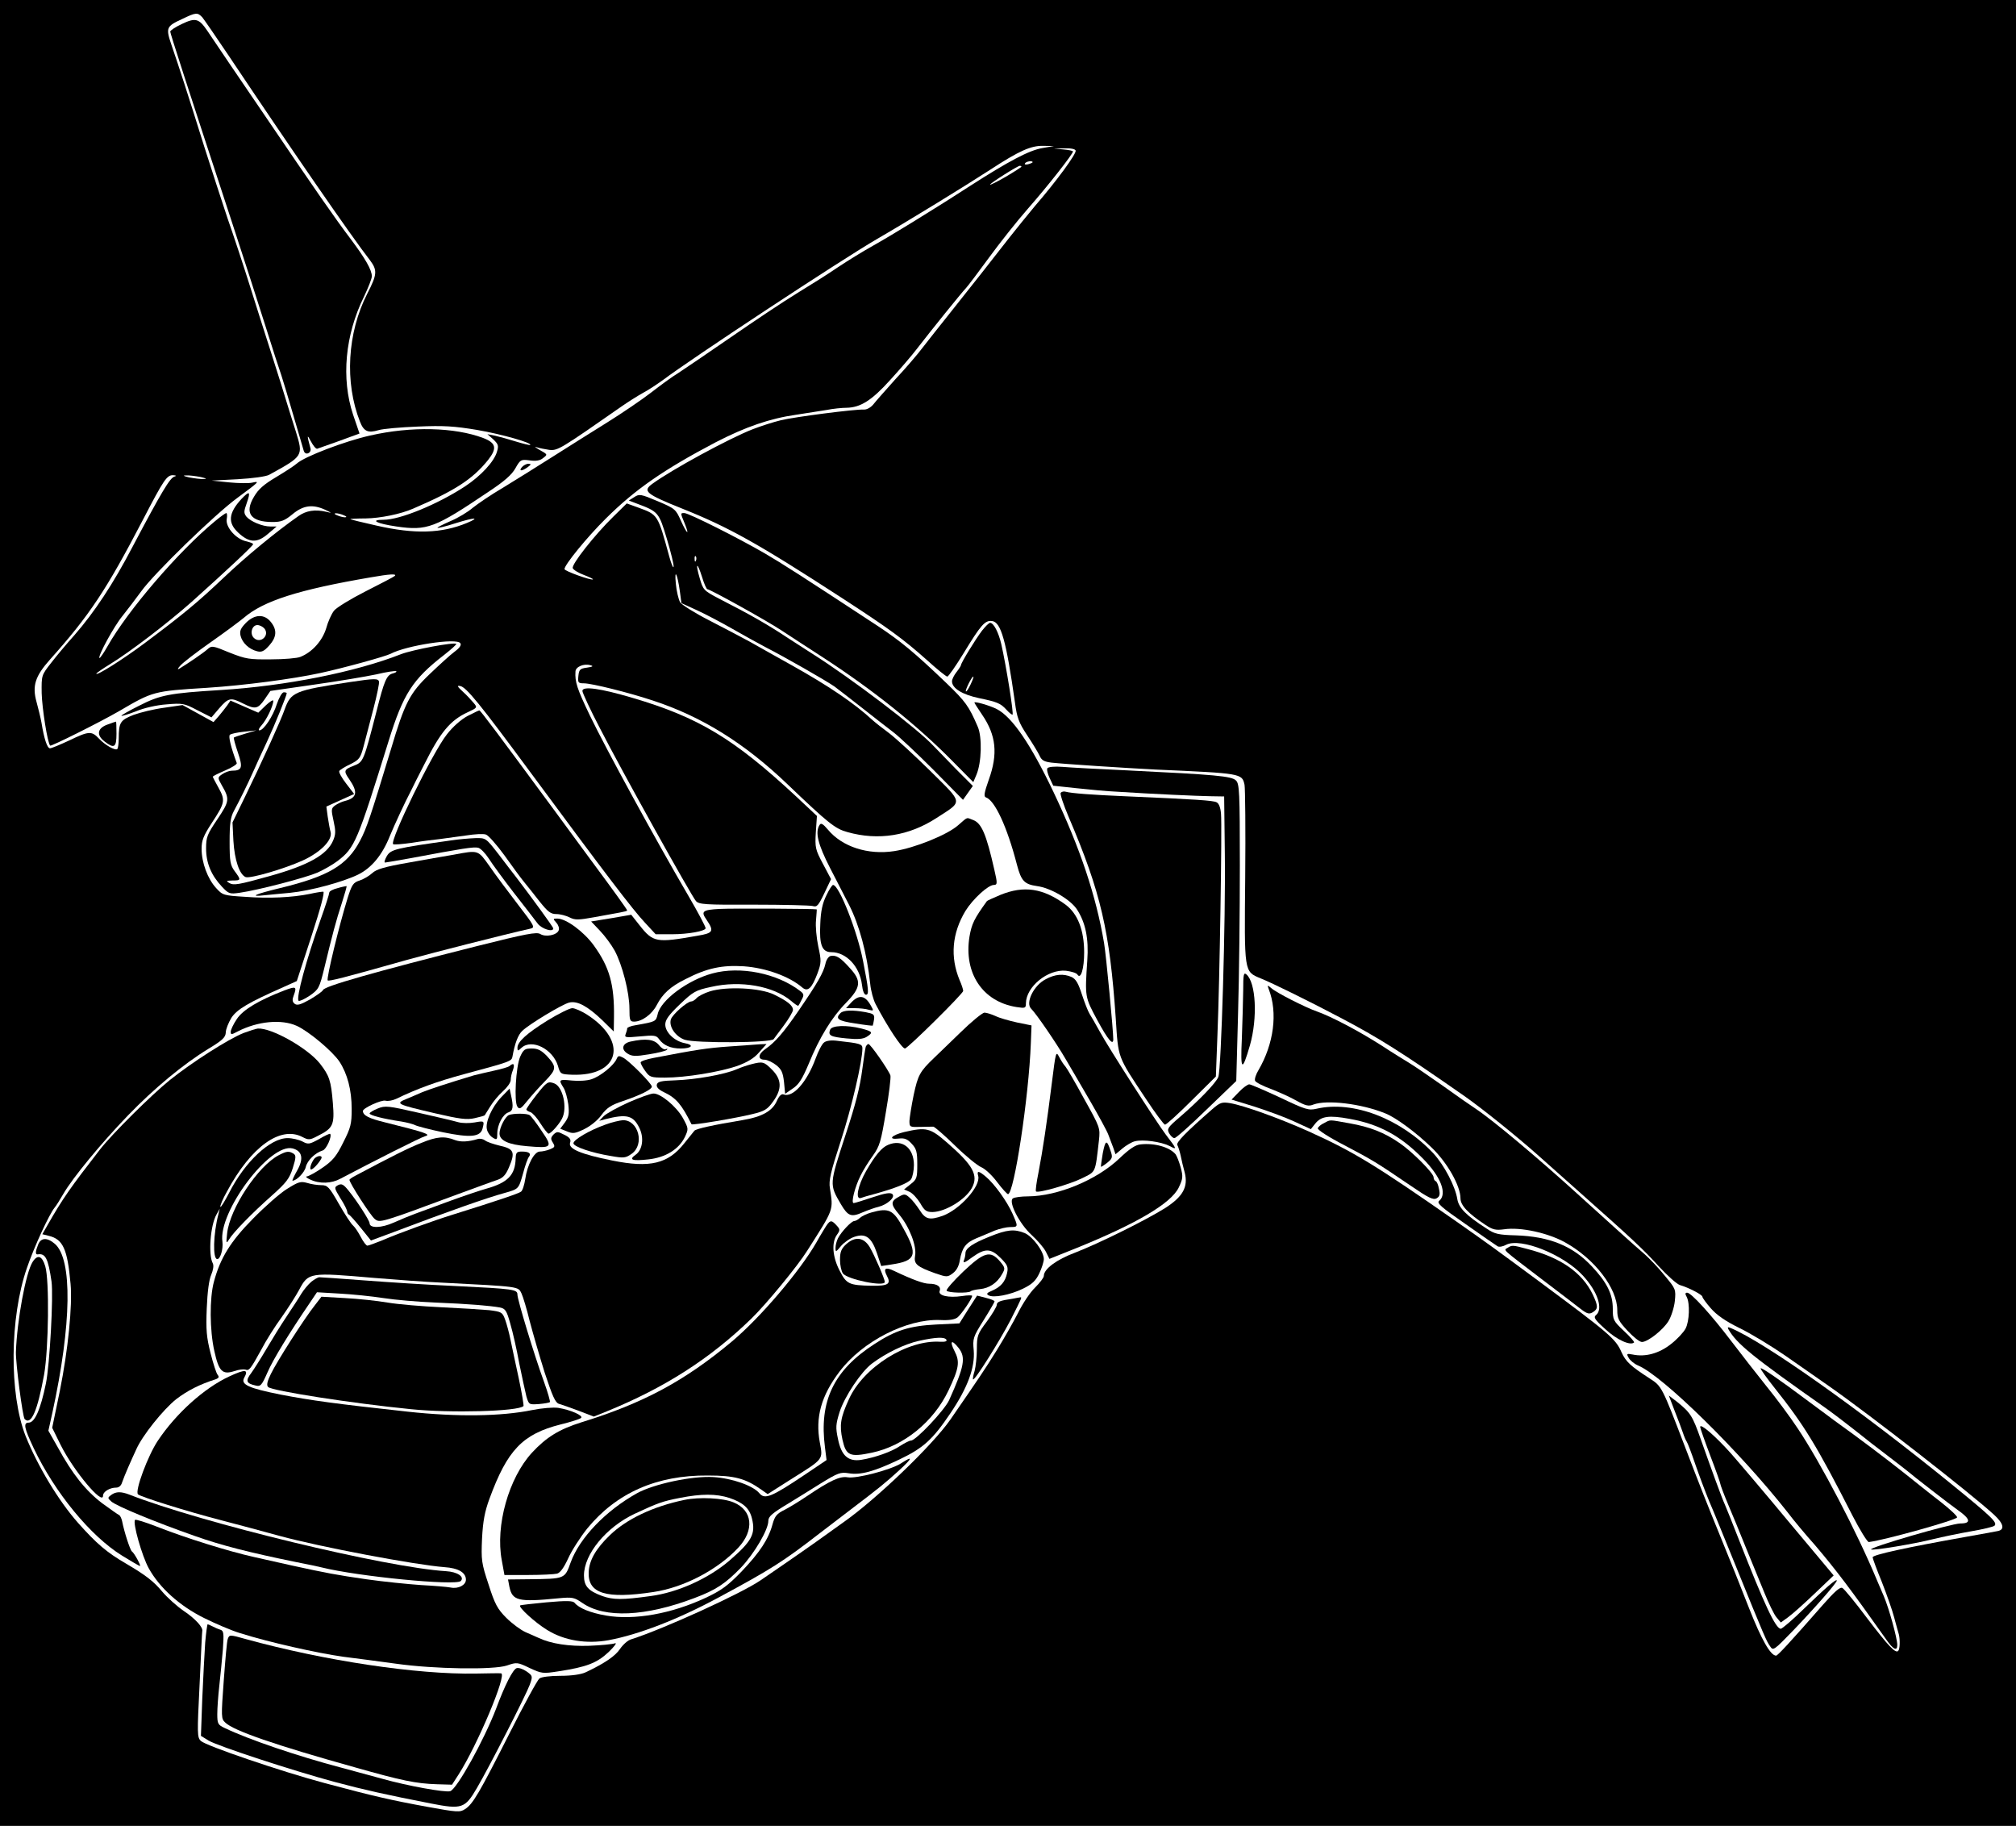 <?xml version="1.0" standalone="no"?>
<!DOCTYPE svg PUBLIC "-//W3C//DTD SVG 20010904//EN"
 "http://www.w3.org/TR/2001/REC-SVG-20010904/DTD/svg10.dtd">
<svg version="1.0" xmlns="http://www.w3.org/2000/svg"
 width="900pt" height="815pt" viewBox="0 0 900 815"
 preserveAspectRatio="xMidYMid meet">
<g transform="translate(0,815) scale(0.1,-0.1)"
fill="#000000" stroke="none">
<path d="M0 4075 l0 -4075 4500 0 4500 0 0 4075 0 4075 -4500 0 -4500 0 0
-4075z m903 3998 c8 -10 62 -88 119 -173 270 -404 550 -810 630 -912 33 -44
32 -63 -12 -148 -90 -176 -102 -397 -33 -572 17 -44 36 -52 83 -38 19 6 98 13
175 16 116 5 162 2 265 -15 110 -19 247 -58 237 -67 -2 -2 -30 5 -63 15 -32
10 -75 22 -93 26 l-35 7 26 -23 c22 -21 25 -28 17 -54 -12 -45 -73 -110 -143
-156 -122 -80 -290 -149 -363 -149 -65 0 -32 -17 57 -30 137 -20 172 -6 408
153 73 48 107 78 123 107 22 39 25 40 64 35 27 -4 46 -1 59 10 22 17 22 16
-19 39 -16 10 -21 14 -10 10 11 -4 37 -9 57 -12 38 -4 48 2 326 196 26 18 67
44 92 58 25 13 65 40 90 58 126 95 795 536 955 629 145 84 399 240 505 309
130 85 182 108 237 107 l48 -1 -52 -9 c-58 -10 -148 -57 -324 -170 -63 -41
-124 -79 -135 -86 -10 -6 -64 -40 -119 -74 -55 -34 -135 -82 -178 -106 -43
-24 -113 -67 -155 -95 -42 -29 -125 -81 -184 -117 -59 -36 -191 -124 -295
-196 -103 -71 -209 -143 -235 -160 -27 -16 -81 -56 -121 -87 -40 -31 -128 -91
-197 -134 -69 -43 -179 -112 -245 -154 -66 -42 -164 -103 -218 -136 -55 -32
-116 -74 -137 -91 -21 -18 -65 -45 -99 -59 -34 -15 -60 -28 -58 -30 2 -2 39 7
82 21 83 26 112 27 50 1 -113 -47 -233 -51 -404 -12 -63 14 -116 27 -117 29
-2 1 29 3 69 3 64 1 155 19 212 44 186 80 265 131 334 217 41 52 36 76 -22 98
-127 48 -321 53 -505 11 -112 -25 -293 -94 -327 -125 -11 -10 -53 -37 -93 -61
-54 -32 -79 -54 -98 -87 -44 -73 -15 -113 83 -113 38 0 54 6 89 35 48 40 90
45 145 20 33 -16 33 -16 4 -9 -48 11 -88 5 -122 -19 -99 -69 -235 -181 -335
-276 -116 -110 -180 -163 -354 -293 -95 -71 -214 -146 -214 -135 0 3 28 22 62
43 87 53 257 183 363 277 154 138 275 251 275 258 0 4 -14 9 -31 13 -44 9 -92
62 -87 98 3 15 2 28 -2 28 -3 0 -26 -16 -51 -37 -162 -134 -388 -397 -478
-556 -18 -32 -35 -56 -37 -54 -8 8 65 142 103 188 21 26 58 75 83 109 56 79
330 345 430 418 96 71 102 76 67 68 -16 -4 -63 -3 -105 1 l-77 8 116 6 c68 4
127 12 141 20 153 84 152 84 119 192 -11 34 -41 130 -66 212 -26 83 -54 170
-62 195 -8 25 -41 128 -73 230 -32 102 -79 244 -104 315 -24 72 -71 216 -104
320 -74 237 -114 360 -145 450 -28 82 -26 87 48 121 60 29 67 29 88 7z m3899
-595 c5 -13 -86 -137 -182 -248 -30 -36 -82 -100 -115 -142 -65 -84 -173 -221
-275 -349 -36 -45 -85 -107 -109 -138 -23 -31 -79 -96 -124 -144 -44 -49 -89
-100 -99 -113 -11 -13 -29 -23 -41 -22 -40 2 -311 -33 -372 -48 -33 -8 -89
-26 -125 -40 -105 -41 -359 -179 -447 -243 -46 -33 -30 -46 132 -111 208 -83
339 -156 715 -400 209 -136 271 -181 379 -277 44 -40 85 -73 90 -73 5 0 37 46
72 103 78 128 96 149 128 145 40 -5 63 -88 102 -363 9 -68 17 -90 54 -146 24
-36 49 -77 56 -92 9 -21 21 -27 53 -31 52 -6 328 -24 466 -31 383 -17 385 -17
396 -68 3 -17 5 -202 3 -412 -4 -428 -6 -421 69 -452 52 -21 215 -101 357
-176 169 -89 267 -150 555 -351 77 -54 231 -178 320 -257 41 -36 127 -113 190
-169 239 -212 287 -257 355 -332 39 -42 81 -80 95 -84 38 -11 100 -43 100 -52
0 -5 17 -28 37 -51 26 -30 64 -57 127 -88 50 -24 144 -81 209 -126 64 -45 152
-106 195 -136 180 -126 632 -478 735 -573 42 -39 48 -66 15 -72 -13 -3 -77
-14 -143 -26 -264 -47 -415 -80 -415 -91 0 -5 18 -54 41 -110 22 -56 47 -127
55 -158 8 -31 18 -65 21 -76 6 -24 5 -66 -3 -74 -12 -12 -44 22 -137 144 -53
71 -104 133 -112 137 -10 6 -34 -15 -86 -74 -149 -170 -203 -228 -210 -228
-25 0 -66 73 -120 210 -33 85 -89 225 -124 310 -65 159 -93 230 -160 405 -106
277 -106 277 -160 312 -85 55 -107 75 -126 117 -26 60 -53 83 -374 321 -199
147 -214 158 -365 264 -357 249 -456 310 -660 402 -132 59 -289 115 -348 125
-37 6 -45 3 -79 -26 -118 -103 -164 -150 -157 -161 4 -7 11 -29 15 -48 4 -20
12 -54 18 -75 16 -64 -8 -107 -87 -158 -88 -55 -296 -158 -402 -199 -83 -31
-140 -73 -140 -104 0 -8 -18 -31 -39 -52 -22 -21 -56 -72 -76 -113 -21 -41
-63 -115 -94 -165 -54 -87 -77 -121 -208 -311 -79 -114 -331 -356 -478 -459
-27 -19 -83 -59 -123 -88 -40 -28 -105 -74 -145 -101 -40 -27 -85 -59 -102
-70 -86 -59 -435 -218 -577 -263 -15 -4 -37 -24 -50 -43 -21 -32 -70 -65 -155
-105 -20 -9 -62 -15 -111 -15 -47 0 -85 -5 -94 -12 -9 -7 -70 -119 -135 -248
-133 -263 -162 -313 -197 -335 -22 -15 -35 -14 -167 10 -159 29 -243 48 -459
106 -195 52 -531 167 -553 188 -17 16 -17 31 -6 252 6 129 11 236 12 239 4 16
-31 55 -82 89 -32 22 -75 61 -97 87 -38 46 -75 74 -160 124 -88 51 -133 90
-215 182 -87 98 -181 254 -235 389 -73 186 -71 527 6 749 32 94 100 241 124
270 7 8 25 37 40 63 40 69 168 225 288 349 116 120 246 228 359 297 63 38 76
51 77 73 0 14 12 43 25 65 25 38 76 68 232 137 l60 27 65 199 c41 126 61 200
53 200 -7 0 -34 -4 -60 -10 -79 -16 -182 -21 -288 -13 -97 6 -101 7 -130 39
-38 41 -65 114 -65 175 0 38 8 58 45 115 59 90 62 101 31 157 -14 25 -26 48
-26 50 0 3 25 15 55 28 31 13 54 28 52 33 -26 70 -38 119 -31 126 5 5 34 11
64 14 l55 6 -48 -14 c-27 -8 -50 -16 -53 -18 -2 -2 6 -32 18 -67 23 -67 19
-81 -27 -81 -11 0 -30 -7 -42 -15 -22 -15 -22 -16 -4 -48 37 -64 36 -72 -18
-153 -46 -68 -51 -80 -51 -131 0 -65 23 -120 71 -171 30 -32 35 -33 78 -27 85
12 294 67 348 90 29 13 69 36 90 52 77 59 88 85 228 536 65 209 106 274 248
384 32 25 56 47 54 49 -9 9 -195 -26 -247 -46 -204 -80 -515 -142 -805 -160
-230 -14 -270 -22 -364 -70 -46 -23 -81 -43 -79 -45 2 -2 31 7 65 20 35 15 93
28 136 31 72 6 79 5 138 -26 l63 -32 35 41 c41 47 51 49 106 21 54 -27 66 -25
96 18 l26 38 194 28 c107 15 232 36 279 46 46 11 87 17 89 14 3 -3 -4 -7 -16
-10 -27 -7 -38 -33 -72 -168 -58 -226 -59 -227 -102 -244 -44 -17 -46 -23 -20
-60 40 -58 35 -83 -19 -97 -14 -3 -34 -13 -44 -20 -18 -13 -18 -19 -7 -69 10
-45 10 -60 -2 -88 -27 -63 -110 -110 -282 -158 -140 -39 -162 -43 -182 -31
-15 9 -13 10 15 11 38 0 39 2 10 41 -20 27 -23 43 -23 132 0 81 4 109 19 137
28 52 61 119 86 175 12 28 40 88 62 135 35 75 88 206 88 216 0 2 -6 4 -13 4
-8 0 -21 -23 -31 -52 -17 -55 -59 -118 -78 -118 -6 0 -2 10 10 23 21 23 52 86
52 109 0 6 -15 -3 -33 -20 l-34 -33 -62 27 -62 27 -15 -22 c-9 -12 -26 -34
-38 -48 l-23 -26 -69 38 -69 38 -82 -12 c-46 -6 -107 -21 -137 -32 -59 -23
-66 -34 -66 -105 0 -22 -3 -43 -6 -47 -9 -9 -55 17 -83 47 -32 34 -45 33 -132
-9 -41 -19 -79 -35 -86 -35 -12 0 -26 41 -38 115 -4 22 -14 63 -22 92 -20 72
-6 115 60 189 177 198 252 311 415 624 93 179 107 200 135 199 14 -1 16 -3 6
-6 -20 -5 -58 -69 -186 -311 -88 -169 -172 -295 -260 -396 -35 -39 -82 -95
-105 -125 -43 -55 -43 -55 -42 -135 2 -69 26 -222 38 -234 5 -4 221 104 306
153 154 90 154 90 394 105 168 11 381 39 506 66 102 22 291 74 314 86 70 37
296 72 311 47 6 -8 -3 -21 -26 -38 -19 -14 -68 -59 -110 -99 -90 -86 -112
-128 -174 -337 -91 -300 -108 -352 -138 -408 -57 -109 -142 -159 -357 -211
-112 -27 -140 -40 -70 -32 25 2 77 8 115 11 91 9 235 48 303 81 61 30 109 88
143 174 20 48 65 146 96 205 5 11 31 63 58 115 71 142 115 195 193 231 43 20
44 21 26 42 -10 12 -31 35 -48 50 -25 23 -27 28 -12 25 27 -4 87 -78 316 -388
333 -451 457 -613 508 -667 l49 -53 74 0 c70 0 149 14 149 27 0 7 -34 71 -76
143 -149 255 -368 656 -440 805 -58 121 -68 151 -65 198 1 21 37 36 66 28 16
-4 12 -7 -15 -11 -31 -4 -35 -9 -38 -37 -3 -30 -1 -33 25 -33 34 0 200 -41
308 -77 217 -71 409 -190 600 -373 183 -175 213 -199 268 -214 138 -39 275
-17 398 63 119 77 121 62 -27 209 -71 70 -154 146 -184 169 -30 22 -64 49 -75
59 -80 74 -193 151 -361 245 -71 40 -156 87 -189 106 -33 18 -113 60 -177 93
-65 33 -124 70 -132 82 -7 13 -16 50 -19 83 -7 71 7 45 18 -34 l7 -53 72 -33
c39 -18 109 -55 156 -82 47 -27 114 -64 150 -83 84 -43 266 -147 305 -174 16
-12 72 -55 124 -96 52 -41 115 -90 140 -109 25 -19 105 -94 178 -167 l132
-134 22 31 22 31 -76 76 c-41 43 -86 88 -99 102 -72 78 -370 304 -546 415 -9
6 -56 36 -104 67 -87 58 -169 105 -306 175 -71 37 -73 40 -88 91 -21 71 -12
77 10 7 9 -30 20 -55 24 -55 12 0 263 -139 331 -184 36 -24 120 -78 186 -121
223 -145 418 -301 575 -460 l95 -96 14 33 c23 54 26 168 6 214 -40 93 -55 113
-140 195 -143 137 -204 187 -305 254 -352 231 -424 277 -504 324 -113 66 -341
181 -361 181 -18 0 -18 1 1 -45 24 -59 11 -50 -16 10 -23 52 -26 55 -104 88
-76 32 -82 33 -105 18 l-24 -15 34 -13 c99 -37 100 -39 136 -158 18 -60 32
-117 30 -125 -1 -8 -10 12 -19 45 -52 190 -50 187 -140 220 l-50 18 -60 -59
c-83 -81 -188 -214 -181 -230 2 -7 25 -21 49 -30 24 -9 43 -18 41 -20 -6 -6
-127 37 -127 46 0 19 101 143 185 226 131 130 258 218 490 340 134 69 241 106
360 123 44 7 104 16 134 21 30 6 70 10 90 10 62 1 112 32 195 124 44 48 98
111 120 140 60 78 197 248 219 271 10 11 56 72 102 135 46 63 124 162 175 220
88 100 200 243 200 254 0 3 -19 7 -42 9 l-43 4 47 1 c29 1 48 -3 50 -10z
m-192 -52 c0 -2 -9 -6 -20 -9 -11 -3 -18 -1 -14 4 5 9 34 13 34 5z m-50 -20
c0 -2 -31 -22 -70 -45 -38 -22 -70 -38 -70 -35 0 6 123 84 133 84 4 0 7 -2 7
-4z m-3665 -1385 c26 -6 31 -9 15 -9 -14 -1 -43 3 -65 7 -26 6 -31 9 -15 9 14
1 43 -3 65 -7z m640 -171 c13 -5 14 -9 5 -9 -8 0 -24 4 -35 9 -13 5 -14 9 -5
9 8 0 24 -4 35 -9z m1572 -202 c-3 -8 -6 -5 -6 6 -1 11 2 17 5 13 3 -3 4 -12
1 -19z m-1345 -69 c-4 -4 -62 -34 -129 -68 -67 -34 -131 -73 -142 -87 -11 -14
-27 -49 -35 -79 -17 -55 -62 -106 -115 -127 -14 -6 -73 -11 -131 -11 -96 -1
-112 1 -185 30 -77 32 -80 32 -100 14 -18 -16 -87 -63 -125 -86 -9 -5 -7 1 5
14 11 13 71 59 135 104 63 44 130 94 148 109 88 76 245 126 567 181 85 15 119
17 107 6z"/>
<path d="M812 8043 c-28 -13 -52 -29 -52 -34 0 -8 73 -234 270 -834 54 -165
124 -381 155 -480 31 -99 63 -198 71 -220 7 -22 32 -103 54 -180 23 -77 43
-148 46 -157 3 -10 11 -15 20 -11 8 3 13 13 10 22 -16 59 -16 65 2 31 10 -19
22 -34 28 -33 5 2 50 18 99 35 l90 33 -29 85 c-53 160 -36 354 49 526 19 40
35 80 35 91 0 28 -29 79 -95 167 -67 88 -158 219 -390 561 -144 211 -175 257
-249 367 -38 56 -53 60 -114 31z"/>
<path d="M2330 6065 c-16 -19 0 -19 26 0 16 12 16 14 3 15 -9 0 -22 -7 -29
-15z"/>
<path d="M1078 5923 c-58 -63 -62 -106 -15 -150 49 -46 84 -48 132 -7 l40 34
-28 0 c-35 0 -88 22 -107 44 -12 16 -12 23 2 62 18 51 12 55 -24 17z"/>
<path d="M4384 5335 c-29 -38 -94 -144 -94 -154 0 -3 -9 -17 -20 -31 -11 -14
-20 -32 -20 -41 0 -31 45 -59 120 -75 82 -17 97 -23 124 -53 11 -12 22 -21 26
-21 7 0 -28 218 -50 315 -12 52 -34 95 -50 95 -5 0 -21 -16 -36 -35z m-51
-240 c-9 -19 -18 -33 -21 -31 -4 5 26 66 33 66 3 0 -3 -16 -12 -35z"/>
<path d="M1565 5106 c-251 -38 -266 -45 -294 -122 -16 -47 -102 -236 -178
-392 l-55 -113 4 -82 c5 -85 27 -151 55 -162 21 -7 170 36 254 74 79 36 134
91 125 127 -4 13 -9 44 -13 69 l-6 45 62 28 62 28 -36 47 c-20 26 -34 51 -30
56 3 5 25 19 49 30 40 20 45 27 59 79 8 31 28 107 44 168 16 61 27 116 25 122
-4 14 -20 14 -127 -2z"/>
<path d="M2600 5066 c0 -8 35 -84 79 -168 94 -184 407 -746 428 -770 14 -15
41 -17 258 -16 133 0 252 -3 263 -6 19 -6 25 1 52 57 l30 63 -36 68 c-34 64
-36 72 -32 141 l5 73 -96 90 c-275 255 -432 350 -727 437 -142 42 -224 54
-224 31z"/>
<path d="M4350 5014 c0 -2 16 -27 35 -55 62 -91 71 -174 29 -290 -20 -57 -23
-74 -13 -78 40 -13 95 -131 139 -301 19 -72 33 -87 89 -95 61 -8 148 -59 178
-103 39 -59 54 -131 47 -229 -11 -164 -11 -163 45 -267 47 -87 71 -115 71 -85
0 39 -32 376 -41 429 -36 212 -106 422 -226 675 -102 214 -184 334 -253 370
-29 15 -100 36 -100 29z"/>
<path d="M2087 4954 c-28 -15 -65 -47 -92 -82 -63 -79 -256 -474 -240 -490 3
-3 40 0 83 6 42 7 100 14 127 17 28 4 80 11 117 16 37 6 76 8 87 4 11 -3 48
-45 83 -93 34 -48 73 -101 87 -118 14 -17 46 -57 70 -88 37 -46 49 -56 75 -56
17 0 43 -7 59 -15 24 -12 38 -12 110 1 45 8 97 18 115 21 17 3 32 7 32 9 0 4
-59 86 -165 229 -28 39 -100 135 -158 215 -255 346 -332 449 -337 449 -3 0
-26 -11 -53 -25z"/>
<path d="M480 4916 c-45 -16 -51 -46 -14 -75 44 -34 54 -28 54 34 0 30 -1 55
-2 54 -2 0 -19 -6 -38 -13z"/>
<path d="M4676 4721 c-4 -5 1 -25 10 -44 l16 -34 102 -11 c55 -6 139 -14 186
-16 154 -10 354 -19 415 -20 l60 -1 3 -255 c4 -289 -16 -963 -29 -997 -10 -26
-86 -105 -173 -180 -53 -45 -57 -52 -47 -71 7 -12 17 -22 24 -22 7 0 72 58
144 128 l132 127 8 300 c5 165 8 463 8 662 0 328 -2 364 -17 379 -19 20 -92
26 -478 45 -129 6 -263 13 -296 16 -36 3 -64 0 -68 -6z"/>
<path d="M4735 4611 c-3 -6 13 -54 36 -108 144 -337 183 -508 210 -898 12
-181 5 -165 136 -362 41 -62 79 -113 84 -113 6 0 59 48 119 108 l108 107 7
185 c10 242 21 932 16 987 -2 27 -9 47 -20 52 -15 8 -89 13 -411 27 -142 6
-237 13 -262 20 -9 3 -19 0 -23 -5z"/>
<path d="M4278 4467 c-48 -43 -194 -102 -286 -116 -117 -18 -232 19 -296 96
-22 26 -31 31 -37 21 -21 -32 -8 -86 47 -193 31 -61 70 -135 85 -165 45 -89
79 -213 94 -352 3 -31 14 -71 24 -90 53 -101 117 -198 131 -198 12 0 260 245
260 257 0 6 -7 28 -16 48 -43 104 -34 209 26 309 33 53 101 116 127 116 16 0
16 8 2 68 -36 159 -57 208 -95 222 -31 12 -22 15 -66 -23z"/>
<path d="M2015 4399 c-248 -35 -270 -40 -288 -70 -9 -16 -13 -29 -8 -29 4 0
56 9 117 20 229 43 279 51 299 46 11 -3 32 -25 47 -48 15 -24 65 -92 112 -153
47 -60 95 -122 106 -137 19 -25 70 -40 70 -22 0 6 -101 144 -166 229 -13 17
-49 63 -79 103 -56 72 -56 72 -103 71 -26 -1 -74 -5 -107 -10z"/>
<path d="M2025 4335 c-38 -6 -131 -23 -205 -36 -103 -18 -140 -29 -158 -46
-13 -12 -38 -27 -56 -33 -29 -9 -35 -18 -54 -78 -37 -119 -96 -361 -89 -368 5
-5 69 11 352 91 96 27 440 115 553 140 22 5 18 12 -56 108 -43 56 -100 132
-126 170 -53 74 -48 73 -161 52z"/>
<path d="M1508 4186 c-21 -5 -38 -14 -38 -20 0 -6 -17 -60 -39 -121 -64 -180
-110 -350 -98 -362 4 -3 26 7 50 23 40 28 43 34 65 124 36 149 52 210 78 289
13 41 23 75 21 76 -1 0 -19 -3 -39 -9z"/>
<path d="M3689 4153 c-17 -34 -25 -70 -27 -127 -5 -94 8 -126 49 -126 67 0
127 -64 137 -145 3 -28 10 -45 18 -45 14 0 12 23 -13 150 -25 131 -107 340
-134 340 -4 0 -18 -21 -30 -47z"/>
<path d="M4467 4156 c-33 -14 -60 -26 -61 -28 -57 -79 -68 -101 -78 -159 -26
-162 58 -290 210 -314 39 -6 42 -5 42 17 1 74 98 153 179 145 24 -3 47 -10 51
-17 15 -24 30 27 30 99 0 99 -29 173 -83 213 -101 74 -186 86 -290 44z"/>
<path d="M3213 4093 c-77 -4 -85 -11 -59 -48 35 -52 31 -60 -42 -72 -181 -32
-196 -30 -256 46 l-38 48 -46 -8 c-26 -5 -66 -11 -90 -15 l-43 -7 39 -41 c22
-23 51 -62 66 -89 34 -63 66 -187 66 -259 0 -52 2 -58 21 -58 35 0 80 33 101
74 26 50 60 82 129 116 95 49 163 63 259 57 99 -7 204 -45 262 -95 24 -20 42
-4 67 62 18 49 18 57 4 122 -8 38 -13 90 -10 117 2 26 4 47 3 48 -6 3 -379 5
-433 2z"/>
<path d="M2484 4031 c9 -10 14 -25 10 -34 -8 -21 -58 -31 -82 -16 -16 10 -64
1 -283 -54 -463 -117 -681 -179 -687 -196 -2 -6 -28 -24 -58 -42 -43 -24 -58
-28 -69 -19 -10 8 -11 18 -4 36 15 41 11 43 -42 23 -112 -43 -185 -86 -212
-128 -15 -22 -27 -48 -27 -56 0 -14 3 -14 31 1 89 46 196 56 264 25 53 -24
159 -113 190 -159 36 -55 55 -127 55 -212 0 -67 -4 -83 -38 -150 -30 -61 -47
-81 -92 -112 -30 -21 -62 -38 -70 -39 -8 0 -1 -7 15 -14 42 -20 95 -18 135 4
144 76 359 185 379 190 26 7 2 16 -179 61 -74 18 -99 31 -100 51 0 13 83 51
101 46 11 -3 32 1 47 8 95 46 184 78 302 110 212 57 214 58 218 80 10 57 25
97 44 114 31 30 179 119 209 126 36 9 82 -16 147 -78 l52 -51 1 64 c2 146 -20
223 -90 320 -45 62 -124 120 -163 120 -20 0 -20 -1 -4 -19z"/>
<path d="M3708 3883 c-9 -2 -20 -18 -23 -35 -9 -40 -35 -85 -117 -205 -69
-101 -107 -145 -152 -176 -32 -22 -34 -47 -3 -47 12 0 35 -11 52 -24 24 -19
30 -33 35 -75 l5 -53 35 24 c27 18 42 43 70 109 48 118 104 209 167 273 67 69
70 98 16 156 -41 46 -60 58 -85 53z"/>
<path d="M3180 3805 c-111 -30 -231 -120 -244 -182 -8 -33 -8 -33 -98 -49 -21
-3 -38 -10 -38 -14 0 -5 -3 -16 -7 -26 -6 -15 0 -16 64 -10 63 6 73 5 85 -12
20 -28 52 -42 97 -42 50 0 62 16 17 24 -45 9 -86 48 -86 83 0 21 15 42 65 90
60 57 70 63 140 78 131 30 277 4 356 -62 16 -14 31 -24 33 -22 2 2 9 14 15 27
11 20 10 26 -6 38 -103 80 -269 113 -393 79z"/>
<path d="M5550 3729 c-1 -46 -3 -142 -6 -214 -7 -146 1 -152 36 -31 35 123 27
281 -16 317 -12 10 -14 -2 -14 -72z"/>
<path d="M4668 3779 c-53 -27 -91 -105 -65 -131 24 -24 111 -151 153 -223 23
-38 72 -124 111 -190 38 -66 75 -133 81 -150 6 -16 16 -43 22 -58 l10 -29 31
26 c17 14 42 29 56 32 35 9 116 -2 154 -21 35 -19 34 -15 -16 50 -43 57 -256
388 -295 460 -18 33 -39 69 -46 80 -7 11 -22 50 -34 86 -16 50 -27 69 -46 78
-36 16 -74 13 -116 -10z"/>
<path d="M5664 3735 c41 -105 23 -244 -46 -362 -11 -18 -18 -39 -15 -47 3 -7
34 -23 69 -36 34 -13 86 -36 114 -52 43 -24 56 -27 78 -18 60 22 212 4 319
-39 47 -18 139 -86 208 -153 70 -67 129 -171 129 -227 0 -31 34 -67 111 -118
33 -22 46 -25 84 -20 73 11 196 -16 273 -59 131 -73 232 -204 232 -302 0 -37
6 -49 46 -92 26 -28 54 -50 64 -50 26 0 95 54 119 94 12 20 25 60 28 89 5 52
4 54 -45 113 -27 34 -68 76 -89 95 -38 32 -195 174 -293 263 -179 163 -385
336 -462 387 -20 13 -89 61 -153 107 -64 45 -129 89 -143 97 -15 9 -72 44
-127 80 -99 63 -218 126 -285 150 -52 18 -182 84 -204 104 -18 15 -19 15 -12
-4z"/>
<path d="M3169 3725 c-26 -8 -52 -22 -59 -30 -7 -8 -18 -15 -24 -15 -18 0 -84
-58 -91 -80 -10 -32 21 -77 62 -91 49 -16 387 -14 397 3 1 2 21 28 44 59 23
31 42 63 42 71 0 20 -25 40 -85 69 -62 30 -212 37 -286 14z"/>
<path d="M3800 3675 l-23 -25 39 0 c21 0 50 -3 62 -7 23 -6 23 -5 10 18 -26
47 -53 51 -88 14z"/>
<path d="M2444 3595 c-93 -58 -134 -95 -134 -122 0 -15 2 -15 18 0 46 42 140
-5 163 -81 10 -36 12 -37 62 -39 214 -8 253 149 68 268 -25 16 -55 29 -66 29
-12 0 -62 -25 -111 -55z"/>
<path d="M3752 3628 c-25 -25 -10 -35 65 -46 42 -7 77 -11 79 -10 1 2 4 14 6
28 3 22 -2 25 -37 32 -61 11 -100 9 -113 -4z"/>
<path d="M4287 3541 c-51 -49 -103 -100 -117 -113 -64 -61 -72 -77 -91 -165
-10 -48 -18 -101 -19 -116 0 -28 2 -28 48 -27 26 1 52 1 59 1 6 -1 50 -39 97
-85 47 -46 100 -89 117 -96 17 -7 49 -37 71 -67 22 -29 44 -53 48 -53 27 0 93
433 102 674 l3 79 -64 13 c-36 8 -79 20 -97 29 -18 8 -40 15 -49 15 -9 0 -58
-40 -108 -89z"/>
<path d="M3706 3554 c-10 -26 1 -32 73 -39 50 -5 74 -3 90 7 30 19 27 24 -23
37 -67 17 -133 14 -140 -5z"/>
<path d="M1087 3539 c-68 -27 -232 -132 -329 -210 -82 -66 -258 -241 -311
-309 -132 -170 -168 -221 -234 -337 l-24 -42 28 -7 c64 -15 84 -58 98 -214 9
-97 -11 -295 -48 -479 l-34 -164 38 -77 c58 -116 189 -272 189 -226 0 18 30
36 59 36 12 0 22 9 26 23 4 12 16 42 27 67 11 25 27 61 36 80 27 62 121 179
179 225 50 38 102 65 177 89 13 5 15 10 8 19 -6 6 -20 50 -32 97 -18 71 -21
104 -17 200 3 73 10 128 20 150 9 22 12 41 7 51 -21 38 -11 171 17 219 l14 25
-6 -25 c-23 -88 -26 -200 -5 -200 14 0 27 46 23 77 -20 133 212 442 313 417
43 -11 51 -45 21 -98 -14 -25 -24 -46 -21 -46 18 0 54 37 59 61 7 29 41 63 76
74 16 5 42 63 33 74 -2 2 -24 -8 -49 -23 -44 -24 -49 -25 -75 -11 -16 8 -46
15 -66 15 -78 0 -191 -106 -261 -244 -19 -37 -37 -66 -39 -63 -3 3 10 35 30
70 107 199 238 293 336 242 27 -14 33 -14 67 4 70 35 77 49 69 147 -8 101 -16
123 -58 177 -55 69 -216 160 -277 156 -9 -1 -37 -10 -64 -20z"/>
<path d="M2815 3501 c-37 -8 -44 -35 -13 -54 19 -12 35 -13 95 -3 39 6 75 15
80 20 4 5 3 6 -4 3 -6 -4 -20 4 -31 18 -21 26 -58 31 -127 16z"/>
<path d="M3679 3497 c-9 -6 -26 -39 -38 -72 -39 -106 -102 -176 -143 -160 -9
4 -20 -7 -29 -27 -20 -47 -66 -73 -156 -88 -127 -21 -205 -38 -213 -47 -3 -4
-24 -30 -45 -56 -73 -92 -153 -111 -322 -77 -139 28 -197 52 -188 79 5 15 -1
24 -26 36 -29 15 -33 15 -48 1 -13 -14 -13 -20 -3 -36 11 -18 9 -21 -13 -30
-15 -6 -35 -10 -45 -10 -25 0 -56 -59 -65 -122 -4 -26 -12 -52 -19 -57 -10 -8
-104 -40 -306 -103 -84 -26 -239 -82 -313 -114 -32 -13 -62 -24 -67 -24 -5 0
-18 17 -29 38 -11 21 -26 44 -34 51 -9 7 -37 50 -64 97 -43 76 -51 84 -78 84
-17 0 -45 4 -64 10 -29 8 -39 5 -90 -27 -31 -19 -99 -79 -151 -132 -101 -102
-147 -177 -175 -282 -20 -73 -19 -218 2 -310 20 -91 36 -106 89 -89 19 7 41 9
49 7 17 -7 23 1 71 88 20 39 61 104 91 145 29 41 64 96 78 122 42 79 46 79
335 54 96 -8 231 -18 300 -21 353 -18 343 -17 358 -48 7 -15 24 -71 37 -125
14 -53 44 -157 67 -230 34 -103 47 -133 63 -138 11 -3 51 -17 88 -31 l68 -26
57 23 c258 105 462 235 647 415 65 63 206 234 249 303 121 190 116 178 101
278 -6 34 3 72 49 213 48 147 96 354 96 412 0 19 -11 22 -110 33 -28 4 -51 1
-61 -7z"/>
<path d="M3255 3479 c-99 -7 -144 -14 -337 -51 -32 -6 -58 -15 -58 -20 0 -6 9
-23 21 -39 19 -27 25 -29 87 -29 93 0 244 25 323 52 46 17 75 34 98 61 l33 37
-28 -1 c-16 -1 -78 -6 -139 -10z"/>
<path d="M3865 3478 c-2 -7 -9 -51 -15 -98 -11 -84 -30 -158 -75 -295 -73
-223 -73 -221 -21 -310 32 -54 46 -59 98 -36 24 10 55 21 69 24 40 10 77 43
63 57 -9 8 -31 5 -88 -14 -42 -14 -80 -26 -85 -26 -13 0 6 74 31 123 11 23 36
63 55 89 30 42 36 62 58 195 14 81 23 155 20 163 -9 25 -89 140 -98 140 -4 0
-9 -6 -12 -12z"/>
<path d="M2322 3433 c-19 -45 -28 -201 -12 -223 9 -13 16 -9 43 25 18 22 53
62 80 89 53 55 53 64 7 114 -24 24 -39 32 -66 32 -31 0 -37 -4 -52 -37z"/>
<path d="M4696 3318 c-23 -184 -41 -303 -60 -402 -9 -44 -14 -82 -11 -84 9 -9
152 32 206 59 62 31 58 20 75 169 6 55 5 58 -66 185 -39 72 -77 137 -84 145
-8 8 -20 28 -28 43 -14 27 -15 21 -32 -115z"/>
<path d="M2753 3424 c-11 -28 -72 -78 -112 -91 -20 -7 -59 -9 -88 -6 -58 6
-60 4 -38 -31 9 -13 18 -47 22 -75 5 -43 2 -57 -15 -81 l-21 -28 30 -12 c26
-11 36 -10 77 10 27 13 60 39 77 63 24 32 43 45 95 62 79 27 130 52 130 65 0
13 -100 114 -128 129 -19 10 -23 9 -29 -5z"/>
<path d="M3355 3400 c-16 -4 -47 -14 -67 -23 -54 -23 -182 -46 -273 -49 -65
-2 -80 -6 -83 -20 -2 -11 9 -22 32 -33 55 -26 79 -55 123 -143 2 -6 203 28
271 45 55 13 68 21 93 56 41 56 39 99 -5 143 -35 35 -41 37 -91 24z"/>
<path d="M2275 3392 c-6 -5 -37 -14 -70 -21 -33 -7 -73 -17 -90 -21 -113 -34
-204 -64 -230 -75 -16 -7 -48 -21 -70 -30 -52 -21 -45 -24 126 -64 112 -26
143 -30 178 -22 23 5 44 11 45 13 1 1 12 20 25 40 12 20 37 50 56 67 19 17 35
39 35 50 0 11 4 31 10 45 9 26 3 34 -15 18z"/>
<path d="M2395 3263 c-25 -32 -45 -61 -45 -65 0 -4 8 -9 18 -12 9 -3 30 -26
45 -51 16 -25 32 -45 36 -45 10 0 46 40 60 67 25 48 4 142 -34 157 -29 11 -34
7 -80 -51z"/>
<path d="M5531 3276 l-33 -34 101 -31 c56 -18 136 -47 177 -66 l76 -35 19 24
c27 34 61 39 154 22 133 -24 228 -76 328 -178 80 -81 109 -157 72 -188 -12
-10 7 -27 118 -104 72 -51 137 -95 143 -99 7 -4 24 -1 38 7 65 33 257 -44 343
-138 66 -72 91 -149 58 -176 -12 -10 -6 -20 42 -63 50 -47 112 -75 128 -59 2
3 -18 26 -45 51 -48 45 -50 50 -50 99 0 66 -26 118 -94 190 -85 91 -189 133
-339 138 -77 2 -95 6 -130 30 -92 59 -124 92 -131 131 -9 58 -59 153 -107 205
-146 155 -359 237 -522 199 -35 -8 -49 -4 -162 50 -69 32 -131 59 -138 59 -7
0 -28 -15 -46 -34z"/>
<path d="M2238 3253 c-42 -44 -73 -113 -64 -145 3 -13 14 -29 26 -36 18 -11
20 -10 20 18 0 40 25 87 50 95 21 7 23 25 11 78 l-6 28 -37 -38z"/>
<path d="M2805 3229 c-49 -22 -99 -50 -110 -61 l-20 -21 25 7 c99 25 127 18
155 -40 21 -44 13 -97 -17 -118 -33 -23 -16 -29 56 -21 77 8 137 45 164 101
16 35 16 37 -9 83 -29 52 -100 111 -132 110 -12 0 -62 -18 -112 -40z"/>
<path d="M1686 3202 c-20 -8 -36 -18 -36 -22 0 -8 61 -24 142 -36 24 -4 51
-11 61 -16 10 -5 67 -20 125 -32 121 -25 166 -21 176 16 9 35 9 36 -35 28 -23
-4 -55 -4 -73 1 -17 5 -97 24 -177 42 -136 31 -149 33 -183 19z"/>
<path d="M2272 3173 c-16 -6 -42 -56 -42 -82 0 -32 40 -50 122 -57 113 -10
117 -6 66 68 -23 35 -47 66 -53 70 -11 9 -73 9 -93 1z"/>
<path d="M2702 3130 c-70 -25 -142 -67 -142 -83 0 -15 81 -43 168 -57 57 -10
65 -9 92 10 59 42 30 151 -39 150 -14 -1 -50 -9 -79 -20z"/>
<path d="M5911 3137 c-14 -6 -26 -17 -28 -23 -2 -7 51 -41 119 -76 127 -67
139 -74 298 -182 76 -52 98 -63 113 -55 14 8 17 17 11 42 -3 18 -10 34 -15 35
-5 2 -9 10 -9 17 0 19 -96 115 -152 153 -68 47 -132 72 -223 88 -95 17 -84 17
-114 1z"/>
<path d="M4036 3097 c-57 -14 -74 -35 -24 -29 26 3 39 -2 58 -23 21 -22 25
-36 25 -92 0 -60 -2 -67 -29 -88 l-30 -24 25 -11 c13 -6 34 -29 47 -50 19 -34
28 -40 55 -40 58 1 148 56 176 108 30 56 5 101 -110 201 -77 67 -93 71 -193
48z"/>
<path d="M1882 3049 c-57 -22 -134 -61 -294 -146 -16 -8 -28 -17 -28 -19 0
-14 95 -161 113 -175 23 -18 22 -19 372 111 77 28 155 57 174 63 26 9 38 21
53 56 29 68 23 83 -40 97 -29 7 -59 17 -67 24 -8 6 -22 9 -32 6 -43 -13 -76
-14 -101 -5 -47 19 -82 16 -150 -12z"/>
<path d="M4923 3002 c-5 -31 -9 -58 -8 -60 1 -1 14 7 28 18 23 19 25 24 15 53
-17 52 -23 50 -35 -11z"/>
<path d="M3965 3040 c-28 -11 -57 -45 -99 -118 -37 -65 -49 -129 -22 -119 8 3
34 11 58 17 91 25 153 49 165 66 7 10 13 39 13 64 0 76 -52 117 -115 90z"/>
<path d="M5092 3042 c-23 -2 -50 -20 -95 -63 -101 -96 -275 -168 -407 -169
-30 0 -61 -4 -68 -9 -22 -14 29 -114 84 -164 25 -23 54 -56 63 -74 l16 -32
120 48 c269 109 422 199 457 270 19 40 20 49 9 90 -7 25 -17 51 -23 59 -27 32
-94 51 -156 44z"/>
<path d="M1245 2994 c-93 -48 -219 -238 -231 -349 -5 -44 -4 -48 8 -28 19 32
104 119 191 196 65 58 79 76 94 123 15 48 15 57 3 65 -21 12 -30 11 -65 -7z"/>
<path d="M2302 2979 c-2 -74 -35 -108 -132 -135 -25 -7 -97 -31 -160 -54 -63
-23 -133 -49 -155 -57 -22 -8 -66 -26 -97 -40 -56 -25 -108 -26 -108 -3 0 12
-58 102 -95 147 -22 27 -30 31 -46 23 -18 -10 -17 -13 11 -59 17 -26 30 -53
30 -59 0 -6 4 -12 8 -14 4 -1 28 -28 53 -59 l45 -56 100 37 c248 94 419 154
496 175 64 18 63 17 83 87 9 35 21 68 26 74 12 15 1 24 -31 24 -23 0 -27 -4
-28 -31z"/>
<path d="M1403 2978 c-15 -20 -23 -48 -14 -48 8 0 33 26 45 48 4 7 1 12 -7 12
-8 0 -19 -6 -24 -12z"/>
<path d="M4367 2901 c12 -45 -82 -150 -159 -178 -58 -20 -76 -16 -102 25 -13
20 -33 46 -45 56 -19 17 -24 18 -47 5 -39 -21 -39 -34 0 -80 45 -53 80 -142
71 -185 -6 -36 8 -48 92 -78 50 -17 53 -17 77 1 16 12 27 32 31 58 10 56 26
78 74 98 23 9 59 25 81 34 23 9 54 16 70 16 36 0 36 1 10 60 -24 54 -80 132
-118 164 -33 28 -42 29 -35 4z"/>
<path d="M3890 2738 c-19 -5 -42 -16 -51 -24 -8 -8 -20 -14 -25 -14 -13 0 -58
-48 -73 -77 -6 -12 -11 -31 -11 -43 0 -20 2 -19 25 9 14 16 41 35 61 41 49 16
75 -3 99 -74 l19 -57 46 7 c110 16 119 43 53 161 -45 84 -65 93 -143 71z"/>
<path d="M3679 2663 c-13 -21 -28 -47 -34 -58 -74 -129 -251 -337 -379 -444
-210 -175 -393 -274 -672 -360 -98 -31 -155 -66 -219 -135 -104 -113 -164
-326 -135 -480 l12 -66 107 0 c58 0 116 3 128 6 14 4 30 26 49 67 15 34 54 95
86 135 130 158 309 238 538 236 120 0 168 -13 240 -64 l27 -19 104 66 c148 93
143 87 129 164 -21 112 6 209 88 317 102 135 300 236 449 230 41 -2 65 2 78
12 18 15 65 84 65 96 0 3 -20 3 -45 -1 -61 -9 -108 2 -100 23 7 19 -11 32 -47
32 -24 0 -74 18 -156 57 -39 19 -50 12 -33 -21 20 -37 7 -46 -67 -45 -102 2
-113 7 -144 68 -32 62 -36 125 -12 159 15 21 15 25 -2 43 -24 26 -29 25 -55
-18z"/>
<path d="M4417 2630 c-75 -30 -107 -52 -107 -74 0 -8 -3 -23 -7 -32 -5 -14 5
-10 37 14 57 41 83 41 127 -3 30 -30 35 -40 29 -67 -8 -39 -28 -62 -67 -79
-22 -9 -27 -14 -17 -20 21 -14 98 1 155 29 41 20 57 35 73 69 11 23 20 52 20
63 0 34 -49 100 -85 116 -47 19 -79 16 -158 -16z"/>
<path d="M170 2594 c-12 -30 -13 -44 -2 -43 35 6 47 -18 62 -121 9 -64 -8
-372 -25 -455 -24 -117 -50 -175 -77 -175 -25 0 -20 -24 22 -113 95 -200 254
-393 394 -480 42 -26 78 -47 81 -47 6 0 -26 59 -36 65 -8 6 -34 85 -44 136 -3
13 -9 25 -14 27 -5 2 -39 26 -76 53 -73 56 -132 130 -196 247 l-43 76 18 81
c86 395 90 684 11 753 -35 30 -63 28 -75 -4z"/>
<path d="M3776 2595 c-20 -19 -26 -33 -26 -68 0 -24 6 -51 13 -61 20 -27 187
-61 187 -38 0 13 -45 117 -67 155 -27 45 -66 50 -107 12z"/>
<path d="M6730 2580 c-18 -11 -29 -1 148 -136 79 -60 159 -121 178 -136 30
-23 39 -25 55 -15 24 15 24 27 -1 80 -47 97 -143 164 -291 202 -67 18 -69 18
-89 5z"/>
<path d="M4300 2474 c-44 -42 -77 -80 -74 -85 6 -10 97 -12 107 -3 4 4 22 8
42 10 41 4 76 27 98 66 15 26 15 29 -9 58 -43 50 -71 42 -164 -46z"/>
<path d="M146 2518 c-31 -48 -70 -262 -75 -403 -1 -51 30 -289 39 -299 29 -29
57 35 87 199 20 115 24 421 5 483 -14 47 -34 54 -56 20z"/>
<path d="M1390 2429 c-14 -12 -34 -36 -45 -54 -11 -19 -41 -64 -66 -102 -25
-37 -65 -102 -89 -143 -24 -41 -55 -90 -68 -108 -27 -35 -23 -47 18 -56 23 -6
28 -1 54 58 25 58 98 177 188 309 l33 49 102 -6 c56 -3 143 -12 195 -20 51 -8
156 -17 233 -20 147 -6 242 -14 287 -22 24 -5 30 -14 46 -72 11 -37 29 -116
40 -177 12 -60 27 -127 32 -148 11 -37 12 -37 56 -34 24 2 47 6 49 9 2 2 -9
42 -26 89 -44 120 -119 368 -119 390 0 24 -15 26 -280 39 -118 5 -300 17 -405
25 -104 8 -194 14 -200 14 -5 0 -21 -9 -35 -20z"/>
<path d="M7530 2361 c15 -29 12 -108 -5 -141 -9 -17 -38 -48 -65 -69 -53 -42
-114 -59 -171 -47 -27 5 -29 4 -18 -15 6 -11 25 -27 42 -34 110 -46 454 -384
668 -656 24 -32 78 -97 121 -145 92 -108 159 -196 318 -421 32 -46 50 -55 50
-25 0 29 -37 163 -60 217 -12 28 -25 59 -30 70 -89 215 -253 528 -355 680 -33
50 -96 135 -141 190 -44 55 -114 145 -156 200 -88 116 -178 215 -196 215 -9 0
-10 -5 -2 -19z"/>
<path d="M4322 2305 l-39 -62 -104 -5 c-118 -6 -182 -26 -275 -87 -183 -118
-248 -256 -221 -462 l7 -56 -98 -66 c-149 -100 -178 -111 -202 -82 -28 34
-123 67 -205 72 -95 6 -267 -31 -341 -72 -140 -78 -256 -199 -296 -308 -27
-75 -24 -74 -187 -76 l-93 -1 6 -32 c13 -63 39 -70 219 -52 63 6 71 4 107 -21
100 -69 281 -61 500 22 96 36 138 64 208 136 59 62 122 169 122 208 0 20 16
34 91 79 31 19 96 59 142 88 78 48 89 52 126 46 53 -9 114 8 227 62 107 51
148 89 227 206 77 114 110 204 104 280 -5 54 -3 60 44 135 27 43 49 81 49 84
0 4 -18 11 -39 16 l-39 10 -40 -62z m-97 -135 c4 -7 -6 -10 -27 -9 -147 10
-344 -114 -408 -256 -38 -83 -43 -116 -29 -181 16 -72 33 -79 132 -58 142 30
274 137 341 277 48 101 52 129 27 177 -23 45 -13 53 18 14 34 -43 26 -83 -42
-234 -21 -45 -148 -180 -170 -180 -7 0 -28 -11 -47 -23 -39 -27 -114 -53 -175
-63 -58 -9 -89 18 -104 93 -11 51 -10 65 7 120 22 69 96 180 145 217 63 47
146 87 209 101 78 17 115 18 123 5z m-969 -706 c62 -21 90 -46 101 -92 17 -69
0 -101 -102 -189 -93 -79 -229 -141 -350 -157 -130 -18 -167 -17 -216 0 -63
23 -82 44 -82 92 0 95 99 215 226 275 103 48 124 56 202 71 96 19 162 19 221
0z"/>
<path d="M3055 1455 c-140 -29 -259 -86 -333 -158 -63 -61 -92 -112 -94 -166
-3 -94 78 -119 289 -87 136 20 288 100 379 198 73 78 64 167 -21 202 -47 20
-154 25 -220 11z"/>
<path d="M1405 2323 c-45 -56 -169 -250 -196 -306 -16 -33 -20 -50 -12 -58 17
-17 375 -73 638 -99 177 -18 479 -10 502 14 2 2 -7 57 -21 123 -14 65 -31 143
-37 173 -6 30 -17 71 -24 90 -12 33 -16 35 -71 42 -33 3 -129 9 -214 13 -85 4
-193 13 -240 21 -47 8 -132 17 -190 20 l-105 6 -30 -39z"/>
<path d="M4520 2353 c-56 -8 -70 -14 -70 -27 0 -8 -20 -41 -44 -74 -42 -56
-45 -64 -45 -124 0 -34 -5 -78 -10 -97 -6 -19 -9 -36 -7 -38 7 -7 118 170 168
266 52 103 52 102 41 100 -5 -1 -19 -3 -33 -6z"/>
<path d="M7716 2217 c37 -65 107 -122 433 -351 31 -22 90 -67 132 -100 42 -34
109 -86 149 -116 40 -30 77 -60 84 -65 24 -21 193 -152 226 -175 57 -40 61
-60 12 -60 -40 0 -408 -107 -399 -116 6 -6 190 24 277 46 41 10 118 26 170 35
52 9 99 20 104 25 14 14 -11 38 -189 183 -413 336 -839 637 -988 699 -13 6
-16 4 -11 -5z"/>
<path d="M7860 2042 c0 -5 28 -44 63 -88 132 -166 187 -256 347 -569 34 -66
67 -119 73 -118 76 10 390 98 394 110 2 5 -31 36 -73 69 -42 32 -115 91 -163
129 -82 65 -201 155 -310 233 -25 19 -77 57 -116 86 -132 99 -215 156 -215
148z"/>
<path d="M1023 2006 c-112 -52 -237 -165 -318 -286 -45 -67 -104 -226 -89
-240 14 -12 218 -76 369 -115 77 -20 196 -52 265 -71 180 -49 604 -129 734
-139 62 -4 96 -24 96 -56 0 -24 -34 -42 -68 -35 -15 3 -74 8 -132 11 -58 4
-168 15 -245 26 -132 19 -180 28 -335 62 -36 8 -110 25 -165 37 -113 25 -306
85 -438 137 -49 19 -91 32 -94 29 -12 -11 31 -162 61 -216 48 -87 138 -168
247 -222 52 -26 123 -56 159 -67 129 -41 348 -90 463 -106 64 -8 170 -22 235
-31 170 -24 436 -28 495 -8 44 15 47 15 101 -11 54 -25 59 -26 129 -15 125 19
172 37 224 86 27 26 39 43 28 39 -11 -4 -63 -9 -115 -11 -90 -3 -170 9 -225
35 -11 5 -38 17 -59 26 -22 10 -60 38 -86 64 -39 39 -51 61 -79 149 -32 96
-33 109 -29 205 4 77 12 120 33 177 80 218 148 289 318 332 45 11 86 24 91 29
12 10 -46 36 -102 45 -22 3 -72 -1 -117 -10 -136 -28 -335 -31 -555 -7 -321
35 -431 50 -566 76 -145 29 -180 45 -164 75 21 38 6 40 -67 6z"/>
<path d="M7476 1853 c15 -37 31 -81 37 -98 5 -16 13 -34 17 -40 4 -5 21 -50
38 -100 17 -49 45 -124 62 -165 18 -41 69 -167 115 -280 135 -333 141 -345
157 -368 14 -21 16 -20 104 71 97 101 194 212 194 222 0 11 -51 -33 -147 -126
-50 -49 -97 -89 -103 -89 -23 0 -72 105 -186 395 -30 77 -59 149 -64 160 -12
25 -60 157 -107 290 -37 105 -46 119 -105 167 l-38 29 26 -68z"/>
<path d="M7590 1781 c0 -5 20 -62 45 -128 25 -65 45 -122 45 -126 0 -4 15 -45
34 -90 19 -45 56 -134 81 -197 26 -63 63 -153 82 -200 19 -47 43 -96 53 -108
l20 -24 32 23 c18 13 71 60 118 105 l86 82 -196 234 c-107 129 -226 269 -263
311 -69 77 -137 136 -137 118z"/>
<path d="M4022 1618 c-46 -29 -199 -69 -238 -62 -34 6 -78 -14 -183 -85 -31
-21 -75 -48 -98 -60 -35 -17 -44 -28 -54 -64 -18 -67 -57 -126 -138 -211 -63
-65 -91 -85 -161 -118 -152 -71 -318 -101 -445 -79 -69 12 -121 33 -140 57 -8
9 -35 10 -125 2 -63 -6 -117 -12 -118 -14 -9 -7 66 -76 120 -109 77 -48 176
-64 275 -46 134 25 308 92 488 189 238 128 290 161 454 288 35 27 98 75 140
107 120 91 155 119 216 175 60 55 62 66 7 30z"/>
<path d="M496 1477 c-16 -12 -16 -14 1 -29 22 -20 196 -92 373 -154 119 -42
240 -73 450 -116 52 -10 104 -21 115 -24 165 -41 599 -83 622 -61 18 19 -15
41 -66 44 -265 16 -1093 216 -1414 342 -37 14 -59 14 -81 -2z"/>
<path d="M916 818 c-3 -46 -9 -158 -13 -250 l-6 -166 34 -21 c39 -24 378 -135
564 -185 131 -35 229 -57 429 -96 138 -27 152 -22 205 69 59 101 220 417 236
461 14 39 13 40 -15 60 -16 11 -35 17 -44 14 -17 -7 -52 -75 -91 -180 -55
-143 -175 -359 -205 -369 -21 -7 -192 24 -302 55 -40 11 -125 34 -188 51 -193
51 -408 124 -517 176 -30 14 -33 19 -33 62 0 26 4 82 9 126 5 44 12 117 16
163 5 73 4 83 -12 88 -10 3 -26 10 -35 15 -10 5 -19 9 -21 9 -2 0 -7 -37 -11
-82z"/>
<path d="M1017 835 c-4 -8 -11 -91 -18 -185 -12 -164 -12 -172 7 -189 37 -36
222 -100 580 -200 208 -59 271 -72 364 -75 l68 -2 29 45 c84 131 218 449 190
452 -6 1 -57 0 -112 -1 -262 -5 -676 57 -1028 154 -71 20 -73 20 -80 1z"/>
<path d="M1098 5370 c-24 -25 -29 -36 -24 -58 8 -32 38 -60 74 -69 20 -5 31 0
54 26 33 37 36 69 7 105 -29 36 -72 35 -111 -4z m82 -25 c26 -31 -18 -71 -47
-42 -19 19 -8 57 16 57 10 0 24 -7 31 -15z"/>
</g>
</svg>
